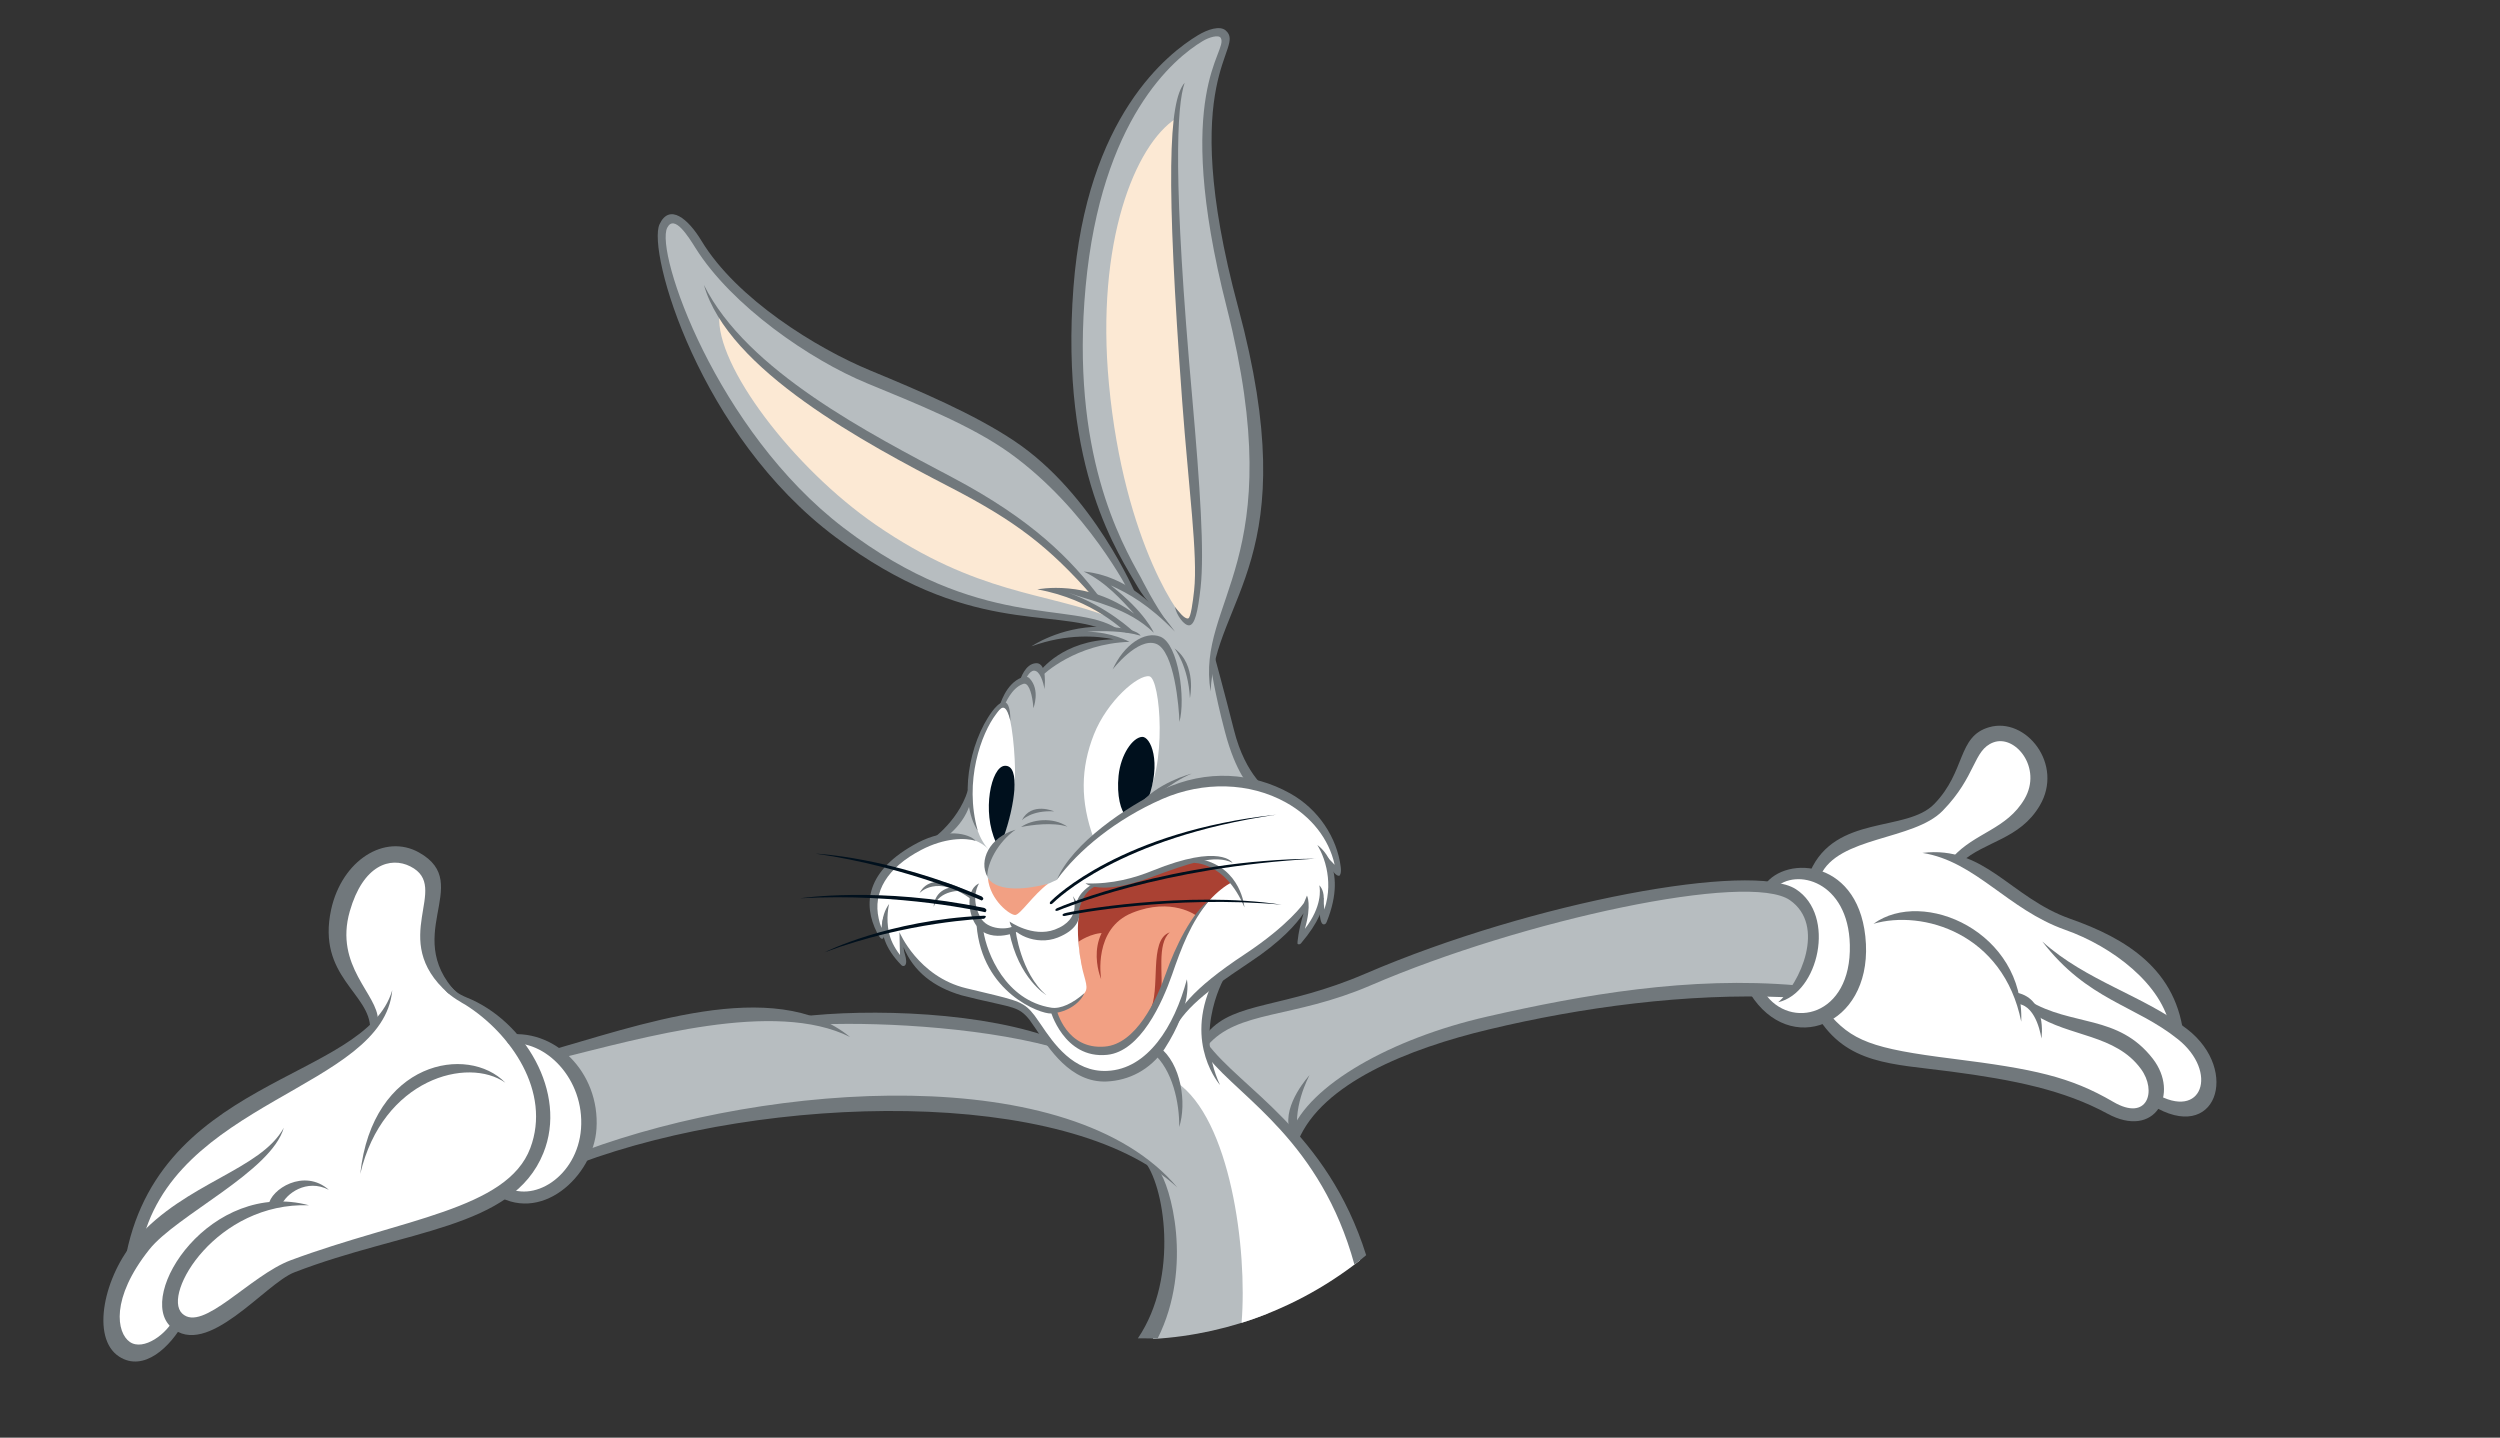 <?xml version="1.0" encoding="utf-8"?>
<!-- Generator: Adobe Illustrator 16.0.0, SVG Export Plug-In . SVG Version: 6.00 Build 0)  -->
<!DOCTYPE svg PUBLIC "-//W3C//DTD SVG 1.1//EN" "http://www.w3.org/Graphics/SVG/1.1/DTD/svg11.dtd">
<svg version="1.1" id="圖層_1" xmlns="http://www.w3.org/2000/svg" xmlns:xlink="http://www.w3.org/1999/xlink" x="0px" y="0px"
	 width="78.25px" height="45px" viewBox="0 0 78.25 45" enable-background="new 0 0 78.25 45" xml:space="preserve">
<rect x="0" y="0" width="78.25" height="45" fill="#333333" stroke="none"/>
<g>
	<g>
		<g>
			<path fill="#B7BDC0" d="M36.086,41.91c1.258-0.072,2.463-0.349,3.585-0.791c0.33-1.931-0.118-3.979-0.506-4.925
				c-0.553-1.351-2.571-3.191-2.982-3.337c-0.829,0.922-2.444,0.568-2.992-0.244c-2.3-0.553-5.671-0.865-7.648-0.647
				c-2.406-0.773-6.756,0.547-8.165,1.019c0,0,1.586,0.959,0.805,3.171c2.788-1.012,6.801-1.563,9.673-1.571
				c2.87-0.006,6.188,0.401,8.249,1.931C36.83,38.074,36.712,40.186,36.086,41.91z"/>
			<path fill="#FFFFFF" d="M36.821,33.871c1.688,1.141,2.23,5.233,2.04,7.534c1.359-0.425,2.611-1.096,3.704-1.955
				c-0.728-2.129-2.141-4.166-2.913-4.779c-1.054-0.841-1.505-1.458-1.904-1.903c0.045-0.41-0.028-1.558,0.391-2.153
				c-0.585,0.471-1.286,1.212-1.286,1.212s-0.255,0.566-0.629,1.031C36.546,33.094,36.686,33.453,36.821,33.871z"/>
			<path fill="#FFFFFF" d="M16.057,32.547c0.676-0.191,2.561,0.727,2.418,2.618c-0.144,1.894-1.854,2.74-2.681,2.086
				c-1.614,1.101-3.104,1.214-4.654,1.66c-1.547,0.446-2.321,0.728-2.899,1.307c-0.579,0.576-2.081,1.634-2.659,1.109
				c-0.668,0.934-1.348,1.143-1.769,0.896c-0.424-0.246-0.763-1.308,0.568-3.183c-0.113-1.32,1.047-2.891,2.944-4.169
				c1.9-1.277,3.967-2.119,4.43-2.899c-0.376-1.156-1.84-2.171-1.002-3.79c0.838-1.621,1.691-1.617,2.353-1.227
				c0.662,0.389,0.414,1.114,0.296,1.802c-0.12,0.688,0.048,1.921,0.888,2.431C15.126,31.696,15.695,32.08,16.057,32.547z"/>
			<path fill="#71787C" d="M25.72,32.063c1.983-0.078,5.366,0.121,7.609,0.819L33.16,32.58c-2.273-0.917-5.972-1.023-8.144-0.754"/>
			<path fill="#71787C" d="M26.607,32.458c-2.357-1.178-6.464,0.021-9.169,0.687l-0.38-0.221
				C19.889,32.14,24.214,30.505,26.607,32.458z"/>
			<path fill="#71787C" d="M36.854,37.172c-3.452-3.187-12.86-2.944-18.726-0.756l0.18-0.401
				C24.111,33.867,33.526,33.193,36.854,37.172z"/>
			<path fill="#71787C" d="M15.908,32.664c1.152-0.143,2.393,1.104,2.278,2.666c-0.112,1.492-1.519,2.381-2.438,1.771l-0.333,0.229
				c1.492,1.047,3.163-0.521,3.255-2c0.115-1.777-1.337-3.2-2.898-2.928"/>
			<path fill="#71787C" d="M11.83,31.932c0.006-0.808-1.375-1.682-0.882-3.408c0.417-1.458,1.276-1.72,1.896-1.405
				c1.3,0.658-0.737,2.276,1.186,3.972l0.453,0.177c-2.08-1.917,0.415-3.587-1.367-4.585c-1.069-0.601-2.412,0.24-2.751,1.784
				c-0.455,2.097,1.234,2.626,1.221,3.734"/>
			<path fill="#71787C" d="M14.615,31.225c1.777,0.712,3.164,2.966,2.391,4.868c-0.959,2.38-4.333,2.394-7.793,3.731
				c-0.916,0.353-2.735,2.723-3.855,1.716c-1.123-1.003,1.236-4.635,4.315-3.815C6.783,37.624,5.064,40.5,5.7,41.111
				c0.639,0.617,2.125-1.19,3.403-1.667c3.495-1.299,6.77-1.581,7.496-3.51c0.66-1.757-0.604-3.586-2.035-4.486
				c0,0-0.504-0.273-0.629-0.461c-0.125-0.19,0.08-0.212,0.202-0.084C14.239,31.009,14.318,31.103,14.615,31.225z"/>
			<path fill="#71787C" d="M15.817,33.889c-1.173-0.828-3.844-0.124-4.541,2.854C11.655,33.209,14.646,32.684,15.817,33.889z"/>
			<path fill="#71787C" d="M8.812,37.721c0.132-0.348,0.781-0.843,1.481-0.479c-0.775-0.687-1.823-0.015-1.885,0.476"/>
			<path fill="#71787C" d="M8.883,35.298c-0.385,1.37-3.359,2.738-4.211,3.813c-1.217,1.532-1.022,2.608-0.607,2.893
				c0.425,0.29,1.172-0.249,1.415-0.788l0.285,0.155c-0.431,0.795-1.267,1.585-2.034,1.092c-0.904-0.584-0.476-2.535,0.535-3.687
				C5.813,37.011,8.164,36.623,8.883,35.298z"/>
			<path fill="#71787C" d="M4.403,39.091c0.945-4.666,7.593-4.985,7.875-8.1c-0.839,2.889-7.604,2.678-8.414,8.797"/>
			<path fill="#71787C" d="M35.615,41.891c0.136-0.008,0.487,0.01,0.621,0c1.124-2.245,0.396-4.807,0.028-5.268l-0.476-0.319
				C36.449,37.044,36.922,39.963,35.615,41.891z"/>
			<path fill="#FFFFFF" d="M29.662,26.179c-0.34,0.023-0.685,0.145-0.995,0.357c-0.719,0.496-1.752,1.072-1.113,2.679
				c0.095-0.051,0.144-0.379,0.144-0.379c0,0.537,0.235,1.019,0.576,1.256c-0.052-0.287-0.042-0.601-0.042-0.601
				c0.238,0.469,0.697,1.175,1.439,1.398c0.745,0.223,2.025,0.459,2.338,0.706c0.368,0.286,0.967,1.413,1.557,1.814
				c0.412,0.28,1.53,0.732,2.432-0.196c0.667-0.677,0.864-1.438,0.864-1.438c0.364-0.324,1.229-1.126,1.754-1.492
				c0.519-0.365,1.835-1.081,2.216-1.93c0.054,0.42-0.092,0.94-0.092,0.94c0.537-0.495,0.615-1.096,0.615-1.096
				c0.052,0.286,0.091,0.535,0.091,0.535c0.275-0.444,0.301-1.178,0.104-1.686c0.197,0.079,0.314,0.21,0.314,0.21
				c-0.103-0.891-0.64-1.971-2.686-2.712C36.484,23.564,30.299,25.419,29.662,26.179z"/>
			<path fill="#AA4133" d="M37.394,26.928c0.445,0.066,0.876,0.275,1.154,0.694c-0.395,0.196-0.995,0.771-1.427,1.62
				c-1.215-0.417-2.576,0.249-3.267,0.796c-0.57-0.627-0.139-1.483-0.139-1.483c0.01-0.354,0.164-0.661,0.517-0.854
				C35.474,27.79,36.403,27.072,37.394,26.928z"/>
			<path fill="#F2A083" d="M37.473,28.591c-0.901-0.709-2.299-0.21-2.89,0.611c-0.429-0.013-0.83,0.277-0.83,0.277
				c0.027,0.652,0.242,1.477,0.242,1.477c-0.156,0.257-0.455,0.601-1.018,0.69c0.158,0.654,0.708,1.4,1.7,1.23
				c0.992-0.174,1.372-1.059,1.647-1.753C36.598,30.431,37.083,29.072,37.473,28.591z"/>
			<path fill="#B7BDC0" d="M20.934,6.9c0.515-0.349,1.157,1.455,2.411,2.43c0.842,0.657,2.545,2.002,4.818,2.828
				c2.272,0.822,5.292,2.526,7.194,6.328c0.295,0.177,0.722,0.551,0.722,0.551c-0.761-1.51-1.859-2.645-2.311-6.899
				c-0.45-4.253,0.904-8.057,2.216-9.546c1.313-1.49,2.038-1.764,2.291-1.568c0.255,0.196-0.212,0.921-0.389,1.88
				c-0.177,0.961-0.277,2.511,0.311,5.137c0.589,2.625,1.141,4.667,1.141,6.644c0,2.686-1.118,4.373-1.412,6.037
				c0.373,1.238,0.624,3.158,1.251,3.825c-1.235-0.413-2.468,0.058-3.484,0.646c-1.021,0.587-2.259,1.679-2.613,2.345
				c-0.593,0.292-1.582,0.637-1.954,0.253C30.599,27.242,31,26.64,31,26.64s-0.489-0.631-1.604-0.423
				c0.69-0.588,0.98-1.373,0.98-1.373c0.096-1.393,0.513-2.391,0.988-2.76c0.098-0.55,0.505-0.793,0.679-0.793
				c0.099-0.412,0.393-0.527,0.55-0.255c1.175-1.018,2.432-0.998,2.432-0.998c-0.825-0.295-1.474-0.176-1.474-0.176
				c0.589-0.237,1.122-0.218,1.122-0.218c-1.275-0.469-4.196-0.41-6.313-1.724c-2.12-1.313-5.01-3.485-6.36-6.524
				C20.645,8.357,20.533,7.173,20.934,6.9z"/>
			<path fill="#FCE9D4" d="M22.515,9.884c-0.117,1.547,2.296,4.752,4.903,6.547c3.193,2.194,5.313,2.096,7.348,2.9
				c-0.999-0.628-1.585-0.823-1.585-0.823c0.452,0,1.038,0.156,1.038,0.156c-1.157-1.586-2.941-2.9-5.115-3.919
				C26.928,13.724,23.771,11.624,22.515,9.884z"/>
			<path fill="#FCE9D4" d="M36.809,3.708c-1.276,0.825-2.518,3.857-2.099,8.312c0.471,4.997,2.313,7.528,2.529,7.489
				c0.216-0.041,0.431-2.823,0.018-5.901C36.847,10.528,36.494,5.884,36.809,3.708z"/>
			<path fill="#FFFFFF" d="M34.239,26.26c-0.435-1.187-0.415-2.217,0-3.271c0.42-1.056,1.388-1.881,1.735-1.821
				c0.351,0.058,0.573,2.9-0.177,3.935C34.962,25.591,34.239,26.26,34.239,26.26z"/>
			<path fill="#F2A083" d="M30.921,27.486c0.066,0.691,0.695,1.162,0.856,1.153c0.161-0.01,0.571-0.643,1.029-0.978
				C32.207,27.823,31.25,27.951,30.921,27.486z"/>
			<path fill="#FFFFFF" d="M33.768,28.697c-0.079,0.357,0.007,1.226,0.122,1.683c0.119,0.455,0.202,0.606-0.037,0.791
				c-0.241,0.186-0.564,0.487-0.961,0.458c-0.396-0.028-1.993-0.569-2.222-2.631c0.231,0.266,0.708,0.162,1.09,0.085
				C32.225,29.242,33.141,29.616,33.768,28.697z"/>
			<path fill="#AA4133" d="M35.406,28.396c-1.615,0.684-0.94,2.253-0.94,2.253c-0.01-0.065-0.249-1.589,0.975-2.078
				c1.235-0.496,2.004,0.086,2.012,0.093l0.09-0.117C37.509,28.516,36.714,27.842,35.406,28.396z"/>
			<path fill="#AA4133" d="M36.344,31.131c0.071-0.595-0.143-1.588,0.271-1.949c-0.686,0.234-0.258,1.806-0.636,2.485
				C35.979,31.667,36.269,31.725,36.344,31.131z"/>
			<path fill="#00101D" d="M35.011,24.28c0.069-0.669,0.442-1.198,0.737-1.216c0.26-0.015,0.626,0.774,0.178,1.971
				c-0.198,0.137-0.305,0.17-0.673,0.5C35.083,25.414,34.947,24.894,35.011,24.28z"/>
			<path fill="#71787C" d="M34.651,19.738c-1.762-0.725-4.359,0.165-8.496-2.924c-4.267-3.188-5.904-8.95-5.512-9.793
				c0.308-0.666,0.896-0.176,1.313,0.516c1.1,1.822,3.606,3.365,5.281,4.058c1.53,0.634,3.258,1.366,4.518,2.212
				c2.472,1.652,3.784,4.775,3.8,4.805l-0.188-0.035c-0.014-0.028-1.331-2.648-3.759-4.395c-1.212-0.871-2.956-1.559-4.476-2.188
				c-1.778-0.733-4.232-2.426-5.361-4.229c-0.232-0.37-0.664-1.065-0.885-0.64c-0.397,0.753,1.537,6.354,5.522,9.398
				c4.257,3.251,7.179,2.272,8.546,3.146L34.651,19.738"/>
			<path fill="#71787C" d="M29.72,15.24c2.066,1.069,3.101,1.859,4.489,3.436l0.278,0.109c-0.961-1.29-2.182-2.517-4.66-3.832
				c-2.601-1.377-6.455-3.346-7.794-6.034C22.788,11.584,27.097,13.882,29.72,15.24z"/>
			<path fill="#71787C" d="M36.576,19.524c-0.413-0.533-0.863-1.439-0.863-1.439c-0.637-1.137-2.215-3.931-1.732-9.122
				c0.489-5.248,2.759-7.134,3.659-7.675c0.204-0.124,0.506-0.211,0.57-0.1c0.25,0.441-1.55,1.61,0.186,8.432
				c2.035,8.01-0.97,9.146-0.504,12.023c0.13-2.967,2.988-4.134,0.863-12.023c-1.971-7.326,0.263-8.086-0.389-8.666
				c-0.182-0.16-0.565-0.036-0.872,0.15c-0.927,0.559-3.485,2.524-3.895,7.892c-0.434,5.739,1.446,8.387,2.018,9.386
				C35.841,18.773,36.273,19.223,36.576,19.524z"/>
			<path fill="#71787C" d="M37.891,20.813c0.002,0.006,0.118,0.84,0.449,2.088c0.343,1.316,0.794,1.736,0.821,1.761l0.583,0.118
				c-0.007-0.006-0.757-0.466-1.123-1.94c-0.292-1.159-0.612-2.325-0.613-2.333L37.891,20.813z"/>
			<path fill="#71787C" d="M36.323,19.93c-0.496-0.201-1.155,0.264-1.498,1.025c0,0,0.784-1.013,1.357-0.805
				c0.575,0.211,0.725,2.011,0.733,2.448C37.115,21.886,36.89,20.164,36.323,19.93z"/>
			<path fill="#71787C" d="M36.759,20.294c0,0,0.435,0.539,0.485,1.557C37.245,21.851,37.472,20.815,36.759,20.294z"/>
			<path fill="#71787C" d="M31.92,21.315l0.138,0.047c0.036-0.102,0.163-0.37,0.306-0.37c0.186-0.003,0.298,0.372,0.326,0.577
				c0,0,0.113-0.826-0.262-0.811C32.083,20.774,31.935,21.265,31.92,21.315z"/>
			<path fill="#71787C" d="M34.432,19.615c-1.272,0.008-2.149,0.616-2.149,0.616c1.12-0.41,2.066-0.326,2.579-0.221
				c-1.613,0.031-2.291,0.982-2.331,1.02l0.105,0.105c0.009-0.011,1.02-0.991,2.717-1.045c0,0-0.552-0.31-1.324-0.316
				c0.459-0.037,1.157-0.029,1.672,0.124C35.701,19.897,35.61,19.631,34.432,19.615z"/>
			<path fill="#71787C" d="M33.917,17.888c0.69,0.323,1.191,0.897,1.583,1.321c-1.449-1.092-3.032-0.761-3.032-0.761
				c1.769,0.315,2.759,1.342,2.769,1.35l0.264-0.004c-0.036-0.037-0.837-0.807-2.069-1.244c0.8,0.29,1.875,0.472,2.683,1.256
				c0,0-0.267-0.644-1.347-1.482c0.556,0.252,1.182,0.596,2.008,1.446C35.764,18.344,34.659,17.958,33.917,17.888z"/>
			<path fill="#71787C" d="M35.909,25.134c0,0,0.744-0.659,1.395-0.921c0,0-1.109,0.276-1.691,1.03L35.909,25.134z"/>
			<path fill="#71787C" d="M31.984,25.673c0,0,0.301-0.319,1.012-0.277C32.996,25.396,32.283,25.085,31.984,25.673z"/>
			<path fill="#71787C" d="M36.396,24.712c-1.125,0.53-2.833,1.676-3.316,2.824c0.667-0.917,1.839-1.888,3.304-2.53
				c1.286-0.56,2.732-0.52,3.865,0.111c0.8,0.443,1.344,1.143,1.521,1.933c0,0.007,0,0.012,0,0.016
				c-0.076-0.095-0.257-0.244-0.291-0.335l-0.055,0.07c0.028,0.066,0.341,0.652,0.499,0.61c0.012-0.005,0.069-0.076,0.042-0.278
				c-0.116-0.908-0.69-1.803-1.586-2.301C39.206,24.179,37.771,24.068,36.396,24.712z"/>
			<path fill="#71787C" d="M41.232,26.45c0.002,0.006,0.19,0.283,0.285,0.723c0.076,0.351,0.1,0.802-0.066,1.296
				c-0.004-0.095-0.029-0.26-0.025-0.366l-0.125,0.04c-0.018,0.65,0.058,0.773,0.116,0.787c0.025,0.008,0.076,0.008,0.106-0.068
				C42.24,27.085,41.232,26.45,41.232,26.45z"/>
			<path fill="#71787C" d="M41.293,27.709c0,0,0.002,0.009,0.004,0.016c0.02,0.104,0.096,0.637-0.454,1.348
				c0.22-0.76,0.065-1.042,0.065-1.042l-0.096,0.232c-0.005,0.007-0.467,0.688-1.843,1.599c-1.698,1.122-2.14,1.769-2.429,2.509
				l0.064,0.146c0.344-0.794,0.854-1.298,2.522-2.404c0.964-0.637,1.463-1.201,1.676-1.529c-0.156,0.507-0.207,0.951-0.186,0.961
				c0.014,0.01,0.061,0.032,0.107-0.021C41.859,28.182,41.293,27.709,41.293,27.709z"/>
			<path fill="#71787C" d="M33.976,27.65c0,0,0.452,0.398,2.027-0.182c1.264-0.467,2.023-0.731,2.576-0.462
				c0,0-0.37-0.619-2.5,0.244C35.532,27.473,34.817,27.681,33.976,27.65z"/>
			<path fill="#71787C" d="M37.34,27.007c0,0,1.009-0.048,1.611,1.394c0,0-0.096-1.228-1.354-1.504L37.34,27.007z"/>
			<path fill="#71787C" d="M30.109,27.881c0,0-0.713-0.039-0.884,0.502c0,0-0.012-0.539,0.607-0.621L30.109,27.881z"/>
			<path fill="#71787C" d="M28.778,27.959c0,0,0.534-0.616,1.608,0.179l0.027-0.146C30.413,27.992,29.197,27.143,28.778,27.959z"/>
			<path fill="#71787C" d="M30.488,28.854c-0.206-0.394-0.221-1.04,0.159-1.204c0,0-0.295,0.416,0.031,1.049
				c0.223,0.438,0.906,0.4,1.056,0.278l0.145,0.172C31.879,29.149,30.891,29.616,30.488,28.854z"/>
			<path fill="#71787C" d="M33.107,29.346c-0.681,0.271-1.466-0.133-1.506-0.501c0,0,0.72,0.509,1.414,0.251
				c0.883-0.329,0.566-1.046,0.566-1.046S34.271,28.883,33.107,29.346z"/>
			<path fill="#71787C" d="M30.781,29.143c0.105,0.685,0.684,2.17,2.125,2.398c0.294,0.047,0.676-0.14,1.032-0.451
				c-0.1,0.253-0.475,0.597-1.043,0.632c-0.322,0.02-2.156-0.64-2.328-2.761C30.665,29.013,30.76,29.004,30.781,29.143z"/>
			<path fill="#71787C" d="M31.786,29.109c0,0,0.155,1.351,0.968,2.041c0,0-0.875-0.513-1.165-1.99L31.786,29.109z"/>
			<path fill="#71787C" d="M28.718,26.382c-1.632,0.864-1.713,1.931-1.267,2.81c0.188,0.371,0.235,0.117,0.233-0.025
				c-0.003-0.14,0.052-0.375,0.077-0.416l-0.094-0.064c-0.041,0.06-0.063,0.229-0.075,0.358c-0.039-0.096-0.07-0.195-0.088-0.29
				c-0.188-0.835,0.257-1.592,1.331-2.153c0.73-0.381,1.371-0.384,1.708-0.283C30.318,26.081,29.606,25.913,28.718,26.382z"/>
			<path fill="#71787C" d="M28.22,30.215c0.051,0.05,0.227,0.046,0.096-0.373c-0.021-0.058-0.025-0.131-0.038-0.201
				c0.317,0.771,0.942,1.253,1.813,1.511l0.524,0.129c1.083,0.256,1.276,0.226,1.605,0.634l0.188,0.271
				c0.413,0.618,1.097,1.714,2.231,1.665c0.688-0.031,1.35-0.354,1.81-1.019c0.901-1.403,0.7-2.178,0.7-2.178
				c-0.39,1.473-1.23,2.812-2.496,2.865c-1.051,0.048-1.678-0.862-2.074-1.452l-0.197-0.281c-0.319-0.418-0.516-0.465-1.618-0.729
				l-0.522-0.125c-1.504-0.362-2.089-1.755-2.089-1.755c0,0.204,0.018,0.711,0.018,0.715c-0.195-0.251-0.302-0.491-0.347-0.703
				c-0.101-0.448-0.002-0.872,0.006-0.894C27.83,28.295,27.138,29.118,28.22,30.215z"/>
			<path fill="#00101D" d="M30.84,28.553c0,0-2.67-0.617-5.794-0.436c0,0,2.475-0.383,5.763,0.303
				C30.808,28.42,30.933,28.465,30.84,28.553z"/>
			<path fill="#00101D" d="M30.803,28.757c0,0-2.402,0.084-4.994,1.05c0,0,1.988-1.008,4.961-1.144
				C30.77,28.663,30.942,28.644,30.803,28.757z"/>
			<path fill="#00101D" d="M30.728,28.186c0,0-2.323-1.058-5.198-1.467c0,0,2.318,0.102,5.192,1.338
				C30.723,28.057,30.843,28.13,30.728,28.186z"/>
			<path fill="#71787C" d="M36.494,30.465c-0.299,0.857-0.942,2.212-1.911,2.293c-1.201,0.104-1.505-1.122-1.52-1.175l-0.193,0.023
				c0.003,0.015,0.425,1.544,1.779,1.411c1.05-0.102,1.733-1.643,2.033-2.5c0.292-0.837,0.585-1.65,1.188-2.354
				C37.313,28.55,36.777,29.65,36.494,30.465z"/>
			<path fill="#71787C" d="M33.753,28.594c0,0,0.08-0.684,0.562-0.863l-0.149-0.038c0,0-0.419,0.229-0.477,0.609L33.753,28.594z"/>
			<path fill="#71787C" d="M37.23,19.572c0.164-0.023,0.263-0.406,0.349-1.179c0.122-1.107-0.02-3.185-0.257-5.888
				c-0.62-6.903-0.49-9.202-0.242-9.915c-0.509,0.583-0.587,3.039-0.077,9.976c0.199,2.698,0.494,4.818,0.373,5.913
				c-0.039,0.355-0.104,0.854-0.184,0.877c-0.113,0.031-0.299-0.214-0.416-0.359C36.821,19.248,37.066,19.596,37.23,19.572z"/>
			<g>
				<path fill="#FFFFFF" d="M31.77,24.07c-0.014-0.799-0.153-1.987-0.366-1.987c-0.217,0-0.574,0.478-0.846,1.401
					c-0.275,0.918-0.246,2.477,0.422,3.142l0.432-0.457C31.412,26.169,31.786,25.186,31.77,24.07z"/>
			</g>
			<path fill="#00101D" d="M32.889,28.209c0.115-0.117,2.233-2.189,7.058-2.71c-4.932,0.723-6.873,2.658-7,2.776
				C32.879,28.337,32.821,28.275,32.889,28.209z"/>
			<path fill="#00101D" d="M33.095,28.422c0.168-0.077,3.652-1.512,8.074-1.545c-4.841,0.26-7.914,1.572-8.049,1.623
				C33.021,28.537,32.994,28.469,33.095,28.422z"/>
			<path fill="#00101D" d="M33.317,28.588c0.205-0.072,3.835-0.722,6.799-0.271c-3.402-0.307-6.545,0.293-6.777,0.35
				C33.251,28.689,33.217,28.621,33.317,28.588z"/>
			<path fill="#B7BDC0" d="M37.949,32.31c0.845-0.953,2.52-0.622,4.979-1.625c2.455-1.003,4.99-1.875,8.161-2.483
				c3.169-0.605,4.384-0.688,5.017-0.132c0.634,0.555,0.95,1.506-0.132,3.013c-2.166-0.056-5.783,0.05-9.719,0.977
				c-3.933,0.923-5.204,2.429-5.704,3.513c-0.741-0.634-2.062-1.931-2.799-2.802C37.752,32.454,37.949,32.31,37.949,32.31z"/>
			<path fill="#71787C" d="M40.357,35.33c-0.211-0.767,0.633-1.68,0.633-1.68s-0.607,1.101-0.317,2.025"/>
			<path fill="#71787C" d="M37.822,33.108c1.023,1.273,3.519,2.635,4.571,6.472c0.117-0.089,0.251-0.188,0.368-0.293
				c-1.222-3.885-3.948-5.228-4.979-6.64L37.822,33.108z"/>
			<path fill="#71787C" d="M38.188,33.961c-0.843-1.789,0.18-3.443,0.188-3.453l-0.435,0.265
				C37.056,32.688,38.188,33.961,38.188,33.961z"/>
			<path fill="#71787C" d="M31.982,21.205c-0.51,0.193-0.686,0.876-0.699,0.906l0.174-0.067c0.002-0.005,0.202-0.507,0.556-0.633
				c0.042-0.017,0.078-0.015,0.111,0.008c0.141,0.098,0.209,0.51,0.22,0.749c0,0,0.227-0.569-0.118-0.934
				C32.167,21.168,32.068,21.173,31.982,21.205z"/>
			<path fill="#71787C" d="M31.055,22.267c-0.731,0.983-1.056,2.807-0.449,3.743c-0.445-1.562,0.115-3.061,0.569-3.655
				c0.132-0.176,0.292-0.438,0.451,0.211C31.625,21.612,31.218,22.048,31.055,22.267z"/>
			<path fill="#71787C" d="M29.127,26.306l0.298,0.018c0.043-0.018,0.788-0.463,0.975-1.294c0.027-0.109-0.053-0.49-0.053-0.49
				C30.109,25.636,29.138,26.3,29.127,26.306z"/>
			<path fill="#00101D" d="M31.43,26.155c0.305-0.871,0.542-2.224,0.015-2.185c-0.424,0.033-0.719,1.437-0.271,2.396
				C31.267,26.27,31.43,26.155,31.43,26.155z"/>
			<path fill="#71787C" d="M30.901,27.432c-0.264-0.493,0.053-1.215,0.885-1.464C31.218,26.373,30.901,27.022,30.901,27.432z"/>
			<path fill="#71787C" d="M36.276,32.766c0.7,0.516,0.873,1.771,0.633,2.51c0.013-0.751-0.211-1.796-0.818-2.313"/>
			<path fill="#FFFFFF" d="M56.767,27.354c0.818-1.557,3.142-1.346,3.829-2.03c0.686-0.688,0.95-2.219,1.874-2.325
				c0.926-0.107,1.485,0.667,1.373,1.424c-0.209,1.429-1.9,1.823-2.586,2.51c1.213,0.529,1.268,1.082,2.693,1.663
				c1.427,0.583,3.908,1.19,4.172,3.645c1.453,1.058,1.583,3.303-0.739,2.219c-0.477,0.714-0.873,0.478-2.22-0.184
				c-1.345-0.661-3.354-0.95-5.307-1.11c-1.956-0.158-2.298-0.764-2.772-1.4C58.404,31.265,58.851,28.281,56.767,27.354z"/>
			<path fill="#FFFFFF" d="M55.393,27.674c0.528-0.502,2.034-0.847,2.589,1.136c0.556,1.979-0.319,2.642-0.897,2.956
				c-0.58,0.317-1.295,0.293-1.982-0.712c0.528,0.028,0.951,0.028,0.951,0.028C56.687,30.183,57.717,28.676,55.393,27.674z"/>
			<path fill="#71787C" d="M55.234,27.701c0.661-0.951,3.037-0.818,3.17,1.849c0.125,2.56-2.379,3.537-3.621,1.558l0.451-0.025
				c0.791,1.159,2.72,0.738,2.666-1.507c-0.047-1.996-1.688-2.431-2.351-1.771"/>
			<path fill="#71787C" d="M56.659,27.276c0.793-1.795,3.011-1.215,3.883-2.111c0.998-1.027,0.715-2.114,1.718-2.403
				c1.148-0.333,2.349,1.162,1.583,2.455c-0.624,1.06-1.718,1.11-2.455,1.771l-0.265-0.16c0.687-0.766,1.691-0.87,2.245-1.821
				c0.565-0.971-0.291-2.026-0.975-1.77c-0.637,0.238-0.529,1.056-1.587,2.14c-0.915,0.938-3.275,0.793-3.83,2.035"/>
			<path fill="#71787C" d="M60.173,26.696c1.952-0.238,2.747,1.399,4.622,2.061c1.733,0.609,3.379,1.585,3.564,3.774l-0.424-0.314
				c-0.235-1.4-1.828-2.599-3.299-3.115C62.84,28.466,61.837,26.96,60.173,26.696z"/>
			<path fill="#71787C" d="M63.923,29.468c1.374,1.242,3.196,1.701,4.542,2.749c1.664,1.294,0.899,3.617-1.108,2.378l0.104-0.371
				c1.479,0.872,1.983-0.672,0.713-1.692C66.828,31.451,65.348,31.318,63.923,29.468z"/>
			<path fill="#71787C" d="M63.712,31.766c1.056,0.688,2.506,0.604,3.3,1.693c0.504,0.684,0.212,1.662-0.869,1.028
				c-1.348-0.788-2.483-1.028-5.02-1.348c-2.534-0.318-3.169-0.556-3.934-1.478l-0.317,0.132c0.925,1.532,2.354,1.503,4.173,1.744
				c2.006,0.263,3.566,0.587,4.911,1.317c1.505,0.82,2.272-0.622,1.427-1.716c-1.084-1.398-2.536-1.003-3.882-1.821"/>
			<path fill="#71787C" d="M58.64,28.915c1.561-1.136,4.729,0.265,4.625,3.064C62.708,29.205,60.173,28.466,58.64,28.915z"/>
			<path fill="#71787C" d="M63.025,31.054c1.084,0.133,0.871,1.452,0.871,1.452s-0.132-1.003-0.716-1.082"/>
			<path fill="#71787C" d="M37.804,32.313c0.846-0.978,2.375-0.736,4.938-1.84c5.28-2.271,12.133-3.504,13.47-2.641
				c1.267,0.819,0.712,3.25-0.556,3.538c0.687-0.582,1.506-2.401,0.369-3.194c-1.284-0.899-8.342,0.606-13.125,2.667
				c-2.439,1.052-4.163,0.77-5.113,1.892"/>
			<path fill="#71787C" d="M40.41,35.447c0.556-1.479,3.125-2.941,6.135-3.627c3.01-0.688,6.34-1.27,9.691-0.978l-0.369,0.37
				c-3.09-0.131-6.366,0.315-9.244,1.004c-2.579,0.612-5.246,1.707-5.985,3.477"/>
		</g>
		<path fill="#71787C" d="M31.959,25.886c0.329-0.237,0.989-0.328,1.452-0.012C32.948,25.728,32.288,25.821,31.959,25.886z"/>
	</g>
</g>
</svg>
